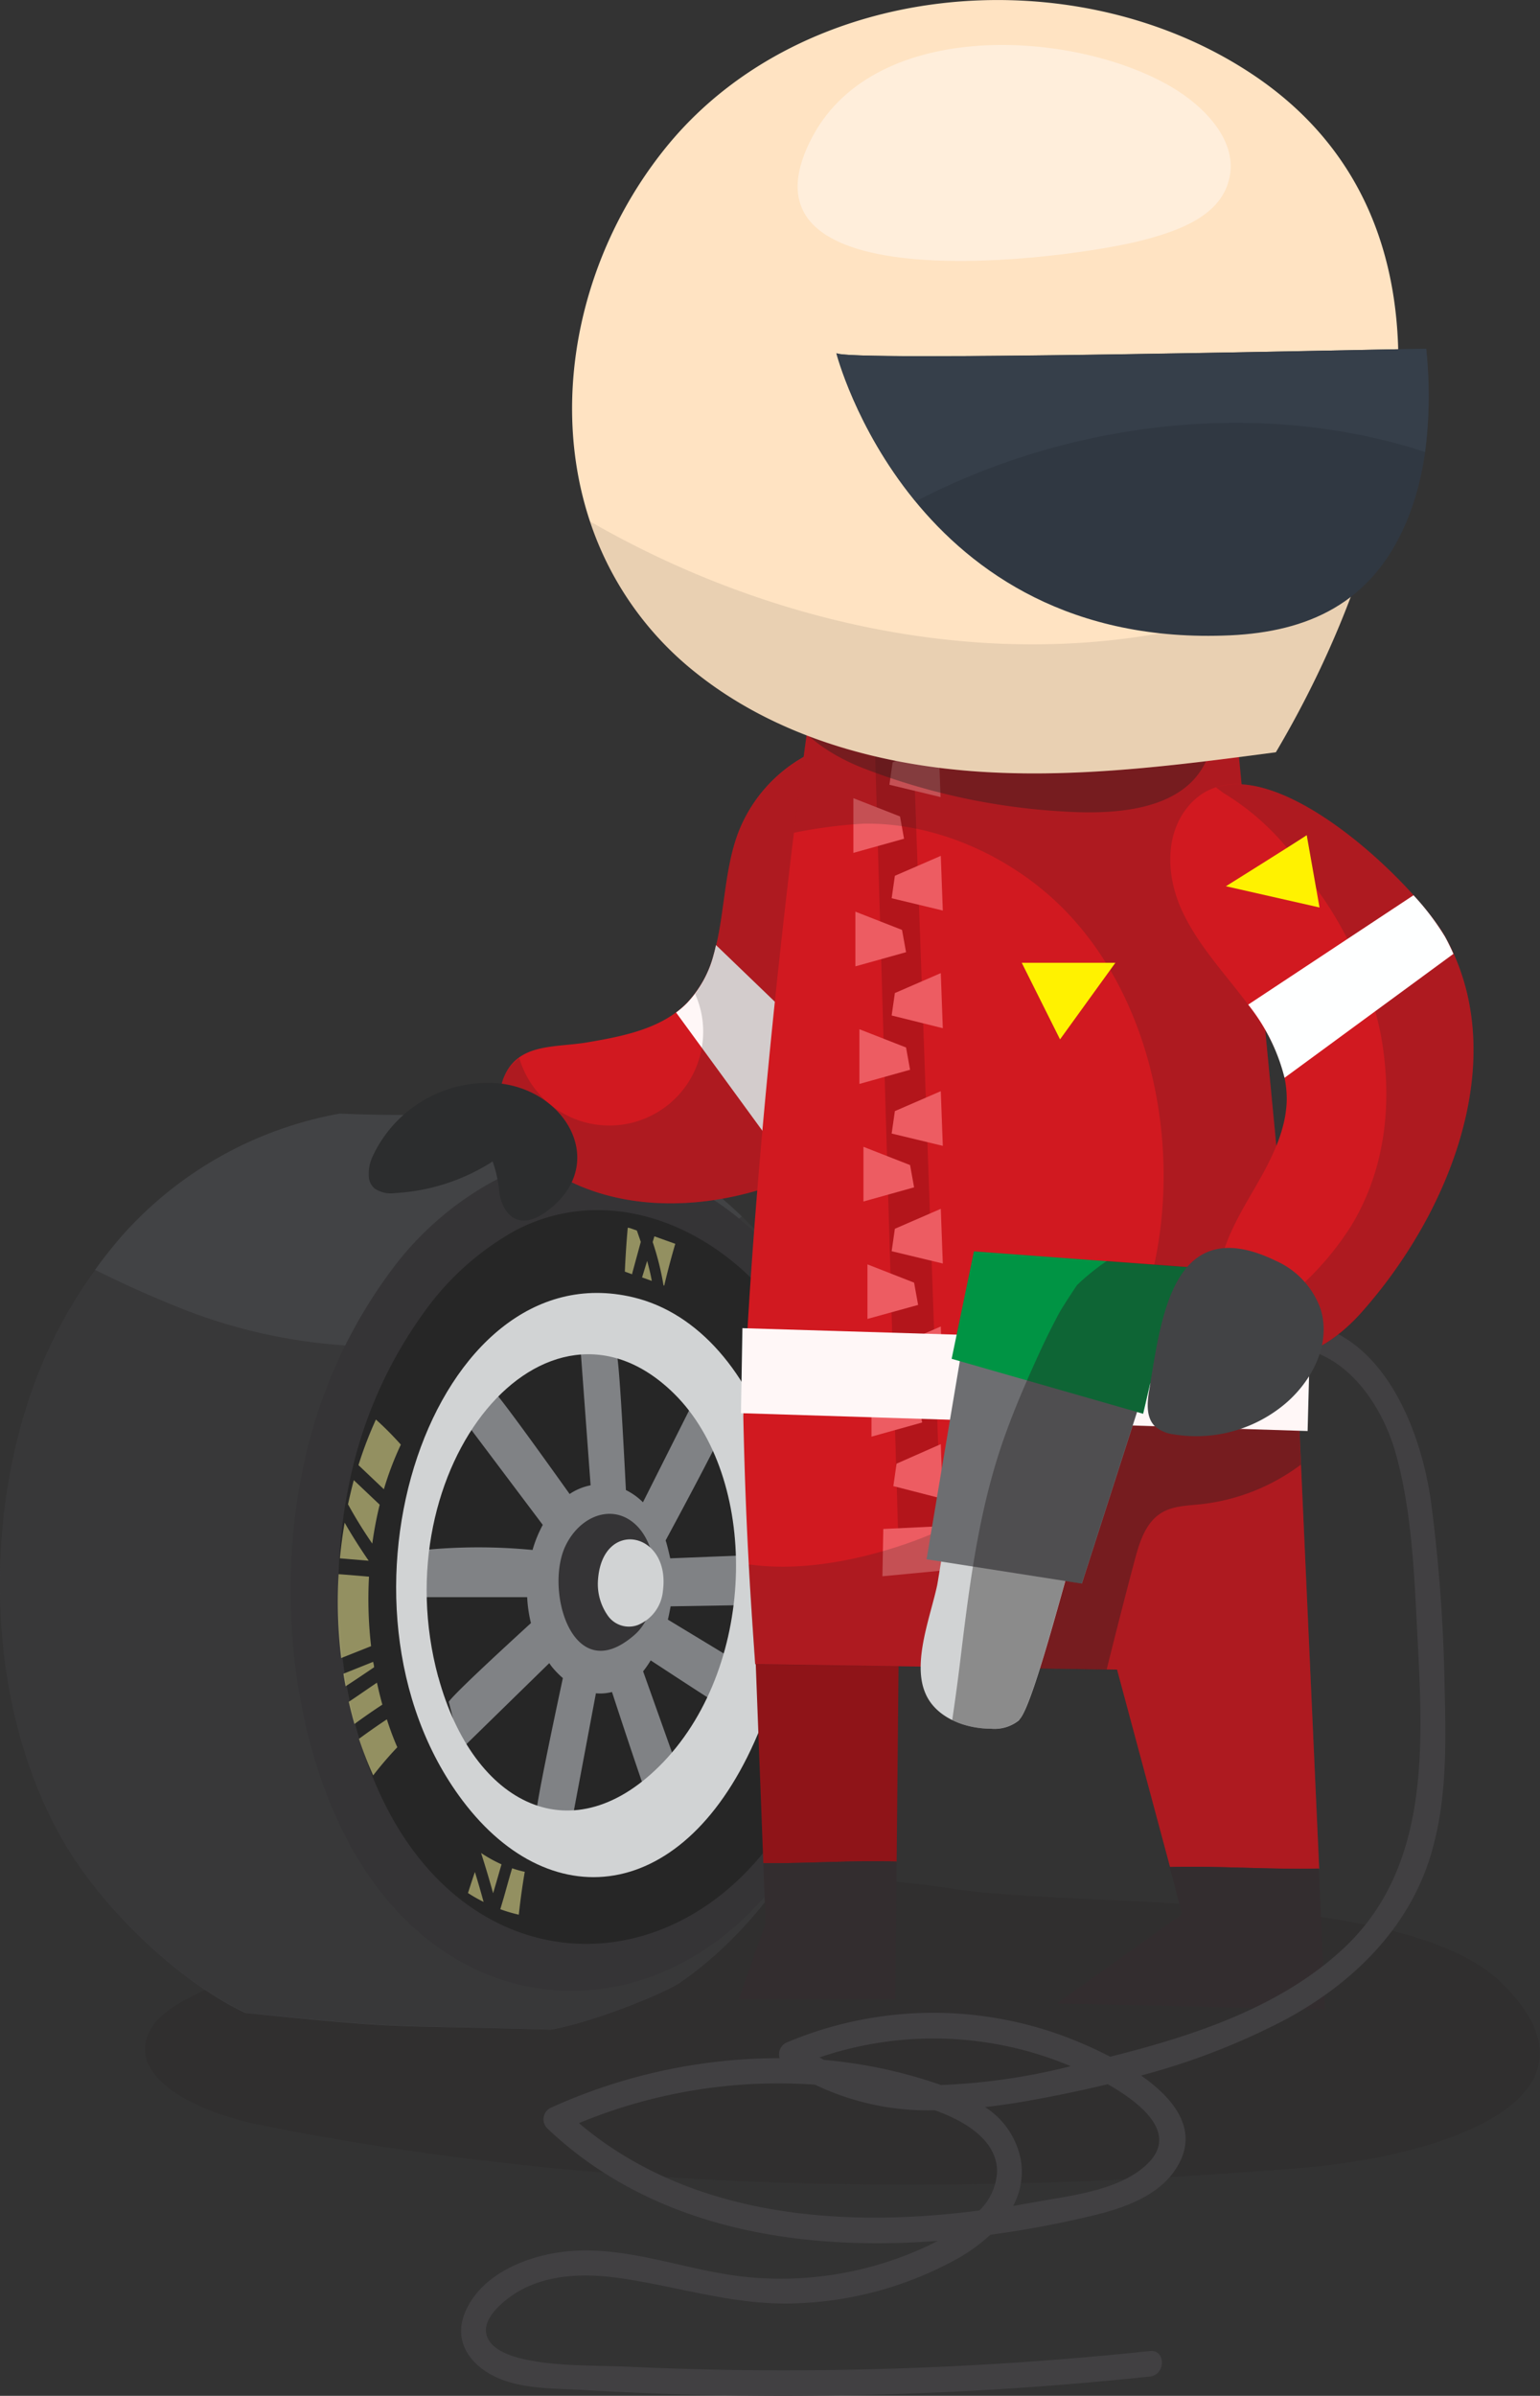 <svg xmlns="http://www.w3.org/2000/svg" viewBox="0 0 191.52 297.91"><rect x="0" y="0" width="191.52" height="297.91" fill="#333333" stroke="none"/><defs><style>.cls-1,.cls-15,.cls-18,.cls-3{fill:#231f20;}.cls-1{opacity:0.2;}.cls-2{fill:#424345;}.cls-3{opacity:0.3;}.cls-4{fill:#353436;}.cls-5{fill:#262626;}.cls-6{fill:#808285;}.cls-7{fill:#d1d3d4;}.cls-8{fill:#fffa9c;opacity:0.5;}.cls-9{fill:#d11920;}.cls-10{fill:#fff7f7;}.cls-11{fill:#8f1418;}.cls-12{fill:#332d2f;}.cls-13{fill:#b3151b;}.cls-14{fill:#ed5c62;}.cls-15{opacity:0.4;}.cls-16{fill:#ffe3c2;}.cls-17{fill:#ffeedb;}.cls-18{opacity:0.1;}.cls-19{fill:#303842;}.cls-20{fill:#363f4a;}.cls-21{fill:#414042;}.cls-22{fill:#6d6e71;}.cls-23{fill:#009444;}.cls-24{fill:#2c2d2e;}.cls-25{fill:#feffff;}.cls-26{fill:#fff200;}</style></defs><title>team-tyre-pressure</title><g id="Layer_2" data-name="Layer 2"><g id="Layer_1-2" data-name="Layer 1"><path class="cls-1" d="M172.58,268a81.57,81.57,0,0,1-10.37,1.53c-42.74,3.55-88.14,3.17-130.09-5.36-7.06-1.43-15.8-5.4-13.78-11,.95-2.62,4.08-4.3,7-5.65,28-12.78,61.65-17.35,93.32-12.64,16.55,2.46,56.13,0,68.06,11.67C198.49,258.07,186.53,265,172.58,268Z"/><path class="cls-2" d="M30.52,250.3C22.81,246.7,13,237.87,7.76,228.73-1.72,212.08-2,189.53,4.11,172.53a59.52,59.52,0,0,1,11.09-18.9,47.37,47.37,0,0,1,27.05-15.16c14.87.61,14.87-.73,27.43.46,12.8,2.75,25,11.65,32.32,25.25,9.81,18.16,8.41,45.11-1,63.74-4.72,8-10.11,14.26-16.5,18.65-1.74,1.19-10.46,4.82-16,5.81C47.74,251.75,51.34,252.43,30.52,250.3Z"/><path class="cls-3" d="M11.8,157.88c3.2,1.61,6.53,3.11,10.05,4.54a67.39,67.39,0,0,0,29.9,4.88c6.45-.5,12.94-1.26,19-3.66a75.46,75.46,0,0,0,21.51-12.4A53.05,53.05,0,0,1,102,164.17c9.81,18.16,8.41,45.11-1,63.74-4.72,8-10.11,14.26-16.5,18.65-1.74,1.19-10.46,4.82-16,5.81-20.71-.63-17.11,0-37.93-2.08C22.81,246.7,13,237.87,7.76,228.73-1.72,212.08-2,189.53,4.11,172.53A60.57,60.57,0,0,1,11.8,157.88Z"/><path class="cls-4" d="M48.41,158.31A39.15,39.15,0,0,1,61.14,147c14.18-7.47,31.85.15,41,17.14,9.52,17.62,8.26,44.28-.73,62.21-13.19,26.31-43.11,28.71-57.36,4-7.42-12.86-9.8-31.49-6.37-47.78A62,62,0,0,1,48.41,158.31Z"/><path class="cls-5" d="M52.86,163A34.54,34.54,0,0,1,64.1,153c12.51-6.59,28.1.13,36.2,15.12,8.4,15.54,7.29,39.06-.64,54.88-11.64,23.21-38,25.33-50.6,3.55-6.55-11.34-8.65-27.78-5.62-42.15A54.73,54.73,0,0,1,52.86,163Z"/><path class="cls-6" d="M80.92,206.46c3.07,2,8.17,5.38,10.94,7,1.19-1.51,2.21-3.15,3.28-4.75l-12.08-7.32c.14-.55.34-1.65.34-1.65l13.7-.23.1-6.29-13.85.55s-.33-1.52-.57-2.23c2.75-5.1,7.34-13.7,7.7-15l-2.91-4.88-7.61,15.14a8,8,0,0,0-2.12-1.52c-.32-6.34-.82-15.54-1.11-16.73l-4.56-1.19,1.28,17.33a7.1,7.1,0,0,0-2.61,1.08c-3.24-4.54-8.87-12.4-9.64-13l-4.07,3.05,10.37,13.79a15.55,15.55,0,0,0-1.27,3.12,69.88,69.88,0,0,0-13.47,0l-1.68,5.87,14.48,0a16.93,16.93,0,0,0,.47,3.22c-3.9,3.57-9.6,8.84-10.22,9.79l1.5,5.94,11-10.75c.09.13.18.27.28.4A10.85,10.85,0,0,0,70,208.66c-1.31,6.12-3.28,15.51-3.3,16.81l4,3.23,3.41-18.15a5.84,5.84,0,0,0,2-.16c1.89,5.78,5,15.17,5.61,16.21l4.59-1-6.33-17.78A11.88,11.88,0,0,0,80.92,206.46Z"/><path class="cls-7" d="M94.68,214.57c9.16-23,.42-49.37-15.94-53.26-24.88-5.92-39.64,38.07-21.23,62.56C68.76,238.82,85.92,236.56,94.68,214.57Zm-40.17-6c-7.11-26.17,13.4-51,29.34-35.26,10.48,10.37,10.43,33.41-1.31,45.75C71.33,230.82,58.86,224.51,54.51,208.53Z"/><path class="cls-4" d="M77.33,204.45A10.56,10.56,0,0,0,79,203.21c3.48-3.12,3.41-11.65-.76-14.26-2.75-1.73-6.22-.18-7.88,3.2C67.85,197.25,70.73,208.36,77.33,204.45Z"/><path class="cls-7" d="M75.58,200.88a3.2,3.2,0,0,0,3.75,1.18,5.07,5.07,0,0,0,3.11-4.22c1-7.41-7.52-9.1-8.07-1.41A6.83,6.83,0,0,0,75.58,200.88Z"/><path class="cls-8" d="M96.59,175.9c-.34-.67-.68-1.32-1.05-2A41.77,41.77,0,0,0,98.88,171q.5.89,1,1.82C98.78,173.9,97.68,174.89,96.59,175.9Zm.77,1.62.37.83c1.52.07,3,.22,4.57.42q-.75-2.22-1.69-4.32C99.53,175.51,98.44,176.51,97.36,177.52Zm6.66,7.65c-.31-1.48-.66-2.94-1.08-4.36-1.47-.21-2.95-.38-4.42-.47a46.26,46.26,0,0,1,1.5,4.89C101.35,185.19,102.68,185.18,104,185.17Zm.41,21.92a61.58,61.58,0,0,0,.72-6.69c-1.29.39-2.57.85-3.85,1.35-.08.91-.19,1.82-.31,2.73Q102.66,205.88,104.42,207.09Zm-3.76-.58c-.12.69-.26,1.38-.42,2.07a34,34,0,0,0,3.49,2.15c.12-.55.23-1.1.34-1.66C102.91,208.28,101.77,207.42,100.66,206.51Zm4.55-8.18c0-.48,0-1,0-1.45l-3.77-1.21c0,1.31,0,2.63,0,4C102.68,199.14,103.94,198.7,105.21,198.33Zm0-3.51a60,60,0,0,0-.79-7.66l-3.92.05a50.37,50.37,0,0,1,.88,6.38ZM98,169.48a37.08,37.08,0,0,0-3.71-5c-.64,1.63-1.29,3.24-1.95,4.86a34.17,34.17,0,0,1,2.28,3.12A42.74,42.74,0,0,0,98,169.48ZM79.85,158.84l1.21.43c-.15-.84-.35-1.66-.58-2.48Zm2.66,1,.1,0c.41-1.75.87-3.48,1.37-5.18l-2.6-.93c-.07.24-.14.48-.21.71A34.76,34.76,0,0,1,82.51,159.79Zm-4.8-1.72.91.33,0-.1,1.07-3.93q-.24-.71-.49-1.41l-.82-.29a1.49,1.49,0,0,0-.31-.06C77.91,154.4,77.79,156.23,77.71,158.07ZM62.22,237.4a18.1,18.1,0,0,0,2.3.68q.29-2.69.74-5.33a13.37,13.37,0,0,1-1.57-.44c-.38,1.25-.72,2.53-1.06,3.71Zm-4-2a18.34,18.34,0,0,0,1.92,1.09c-.34-1.25-.7-2.49-1.08-3.72C58.76,233.64,58.48,234.52,58.2,235.39Zm3.11,0,.26-.89c.26-.87.51-1.78.78-2.69a17.5,17.5,0,0,1-2.54-1.41Q60.61,232.84,61.31,235.36ZM49.85,179.63a40.06,40.06,0,0,0-3.1-3.12,48.71,48.71,0,0,0-2.17,5.67l3.16,3A39.37,39.37,0,0,1,49.85,179.63Zm-3.55,12.3a46.1,46.1,0,0,1,.92-4.83L44,184.05c-.27,1-.5,2-.72,3A56.54,56.54,0,0,0,46.3,191.94Zm-3.44-2.59c-.25,1.46-.45,2.94-.59,4.43l3.58.3C44.81,192.55,43.81,191,42.87,189.35Zm3.29,15.35a51.15,51.15,0,0,1-.26-8.64c-1.26-.11-2.52-.22-3.78-.31a58.27,58.27,0,0,0,.32,10.43Zm-1.51,11.51a45.58,45.58,0,0,0,1.77,4.56,45.12,45.12,0,0,1,3-3.5c-.49-1.12-.92-2.28-1.3-3.47Q46.36,214.95,44.65,216.21Zm1.88-8.9c0-.22-.08-.44-.11-.66l-3.7,1.48q.12.78.27,1.56C44.17,208.91,45.35,208.11,46.53,207.31Zm-3.15,4.29c.21.94.45,1.87.71,2.78q1.72-1.26,3.47-2.41-.37-1.34-.67-2.73C45.73,210,44.56,210.83,43.39,211.6Z"/><path class="cls-9" d="M88.77,118.69c1.36-4.75,1.24-10.32,3-15.05a18.44,18.44,0,0,1,11.54-11c5.47,6.71,10.06,14.4,11.7,22.9,2.41,12.48-2.15,23.7-13.46,29.54-11.14,5.75-25.84,6.8-35.44-1.27-2.58-2.17-4.85-6.42-3.46-9.82,1.77-4.36,6.37-3.69,10.4-4.38,4.47-.76,9.25-1.69,12.41-4.93A13.79,13.79,0,0,0,88.77,118.69Z"/><path class="cls-10" d="M110.33,138,89.05,117.52c-.09.39-.18.79-.29,1.17a13.79,13.79,0,0,1-3.29,6,11.53,11.53,0,0,1-1.39,1.21L99,146.34c.88-.38,1.75-.79,2.59-1.22A26.48,26.48,0,0,0,110.33,138Z"/><path class="cls-1" d="M115,115.58c-1.64-8.5-6.23-16.18-11.7-22.9a18.44,18.44,0,0,0-11.54,11c-1.77,4.73-1.64,10.3-3,15.05a14.82,14.82,0,0,1-2.31,4.87,11.34,11.34,0,0,1,1,4.62,11.67,11.67,0,0,1-22.87,3.34A5.51,5.51,0,0,0,62.65,134c-1.38,3.4.88,7.65,3.46,9.82,9.6,8.07,24.3,7,35.44,1.27C112.87,139.27,117.43,128.06,115,115.58Z"/><path class="cls-11" d="M111.51,231.48l.39-40.18-18.36,3.89,1.39,36.49C100.53,231.73,106,231.3,111.51,231.48Z"/><path class="cls-12" d="M94.93,231.68l.28,7.46-3.34,9.46h19.47l.17-17.12C106,231.3,100.53,231.73,94.93,231.68Z"/><path class="cls-9" d="M164.06,232.37l-2.92-64.81-9.27-96.44c-15.73,3-30.94,6.87-46.71,9.53a3.56,3.56,0,0,0-3.72,3.52c-1.35,6.74-7.66,55.89-9,91.94.29,13.49.82,21.29,1.48,30.81l45,.69,6.59,24.55C151.76,232,157.85,232.48,164.06,232.37Z"/><polygon class="cls-13" points="108.65 87.49 111.84 195.69 117.22 195.02 113.35 86.14 108.65 87.49"/><path class="cls-14" d="M106.13,106.05v-6.8l5.8,2.27.5,2.77Zm6.55,12.35-.5-2.77-5.8-2.27v6.8Zm.5,14.62-.5-2.77-5.8-2.27v6.8Zm.5,14.62-.5-2.77-5.8-2.27v6.8Zm.5,14.62-.5-2.77-5.8-2.27V164Zm.5,14.62-.5-2.77-5.8-2.27v6.8Z"/><path class="cls-14" d="M110.61,97.58l.4-2.79,5.71-2.48.25,6.8Zm6.64,15.64-.25-6.8-5.71,2.48-.4,2.79Zm0,14.63L117,121l-5.71,2.48-.4,2.79Zm0,14.63-.25-6.8-5.71,2.48-.4,2.79Zm0,14.63-.25-6.8-5.71,2.48-.4,2.79Zm0,14.63-.25-6.8-5.71,2.48-.4,2.79Zm0,14.63-.25-6.8L111.5,182l-.4,2.79Z"/><polygon class="cls-14" points="109.85 190.12 118.77 189.69 118.88 195.13 109.74 196 109.85 190.12"/><path class="cls-1" d="M164.06,232.37l-2.92-64.81-9.27-96.44c-15.73,3-30.94,6.87-46.71,9.53a3.56,3.56,0,0,0-3.72,3.52c-.46,2.29-1.49,9.48-2.71,19.38a61.49,61.49,0,0,1,8.58-1.13c8.18-.16,16.44,3.24,22.64,8.46,14,11.81,17.9,34.23,12.3,51.14a47.26,47.26,0,0,1-28.41,29.53c-6.23,2.3-13.82,3.91-20.47,3l-.26,0c.23,4.24.5,8.16.8,12.42l45,.69,6.59,24.55C151.76,232,157.85,232.48,164.06,232.37Z"/><path class="cls-15" d="M141.61,163.73A47.54,47.54,0,0,1,128,183.2c-1.36,7.88-.44,16.06-1.06,24.23l10.69.16c1.13-4.55,2.29-9.1,3.5-13.64.59-2.21,1.34-4.62,3.29-5.82,1.42-.88,3.19-.91,4.85-1.08a25.32,25.32,0,0,0,12.51-4.93l-.66-14.57-.28-2.93A30.32,30.32,0,0,0,141.61,163.73Z"/><polygon class="cls-10" points="92.15 175.72 162.62 177.94 162.9 167.29 92.33 165.15 92.15 175.72"/><path class="cls-12" d="M145.47,232.16,147,238l-15.58,11.13,33.38.74-.79-17.53C157.85,232.48,151.76,232,145.47,232.16Z"/><path class="cls-15" d="M110.93,70.1c-3.64-.15-14.08.31-14.9,5a30.63,30.63,0,0,0-.61,5.12c0,7.8,5.31,12.89,12.62,15.56a81.53,81.53,0,0,0,24.51,5.14c6.27.38,13.77-.23,16.91-5.3C156.92,83.53,129.3,70.85,110.93,70.1Z"/><path class="cls-16" d="M73.34,64.74a40.08,40.08,0,0,0,13.18,18.9c9.76,7.81,22.35,11.39,34.81,12.28s25-.75,37.34-2.38c15.34-25.88,26.36-65.94-4-85C132.75-5.28,100-2.45,83.09,18,72.28,31.12,68.23,49.29,73.34,64.74Z"/><path class="cls-17" d="M142.11,29.87c-9,2.36-52.47,8.28-41-13,7.93-14.62,32.31-13.15,44.42-6.15,4.29,2.48,8.59,6.93,7.29,11.71C151.67,26.9,146.53,28.72,142.11,29.87Z"/><path class="cls-18" d="M145,78.61a80.18,80.18,0,0,0,19.78-6.41c1.41-.22,2.82-.46,4.22-.73a123,123,0,0,1-10.31,22.07c-12.39,1.63-24.88,3.26-37.34,2.38S96.27,91.45,86.51,83.64A40.07,40.07,0,0,1,73.37,64.83C94.72,77.15,120.76,83.15,145,78.61Z"/><path class="cls-19" d="M177.37,43.37c.72,7.43.32,15.17-2.63,21.92C170.46,75.05,162.65,78.55,153,79c-39.58,1.8-49-35.1-49-35.1C104.35,45,171.82,43.41,177.37,43.37Z"/><path class="cls-20" d="M113.89,62.34a53.17,53.17,0,0,1-9.82-18.45c.29,1.13,67.75-.48,73.3-.52a54.51,54.51,0,0,1-.15,12.83C156.95,49.58,133.21,52.27,113.89,62.34Z"/><path class="cls-21" d="M179.65,209.4A202.7,202.7,0,0,0,178,187c-1.47-11-7.79-25.12-21.34-22.3-2,.42-1.15,3.48.84,3.06,8.38-1.74,14.1,5.89,16.09,13s2.3,15.08,2.68,22.53c.69,13.65,1.65,28.87-9.2,39-7.87,7.33-18.68,10.86-29,13.45a53,53,0,0,0-5.56-2.48,46.86,46.86,0,0,0-34.55.66,1.61,1.61,0,0,0-1,2,68.74,68.74,0,0,0-28.59,6.23,1.6,1.6,0,0,0-.32,2.49c13.06,12.42,31.19,15.33,48.57,14l-1,.51a43,43,0,0,1-22.57,4c-7.61-.71-14.94-4-22.69-3.19-4.72.51-10.4,2.73-12.46,7.42-1.88,4.3,1.33,7.56,5.26,8.77,2.84.87,5.94.86,8.87,1q6.56.4,13.13.59A433.74,433.74,0,0,0,143,295.51c2-.21,2-3.39,0-3.17a433.84,433.84,0,0,1-52.48,2.34q-6.18-.11-12.36-.39c-4.32-.2-9,0-13.25-1-1.63-.38-4.29-1.3-4.47-3.37s2.67-4.24,4.24-5.11c3.8-2.11,8.42-2.13,12.6-1.51,7.58,1.12,14.61,3.54,22.38,3.08a44.52,44.52,0,0,0,19.68-5.68,21.52,21.52,0,0,0,3.82-2.82,126.36,126.36,0,0,0,13-2.45c3.56-.87,7.65-2.3,9.86-5.43,3.37-4.76.25-8.87-4.11-11.92a86.47,86.47,0,0,0,17.86-6.91c8.79-4.71,16.08-12,18.54-21.86C180,222.85,179.8,216,179.65,209.4Zm-48.57,46.7c.55.2,1.26.48,2.07.82A77.56,77.56,0,0,1,117,259.26l-.18-.07a59.51,59.51,0,0,0-14.34-3.05l-.57-.31A44,44,0,0,1,131.07,256.1ZM72,264a64.67,64.67,0,0,1,29.36-4.78,32.41,32.41,0,0,0,14.87,3.18l.16.05C119.72,263.65,124,266,124,270a7.21,7.21,0,0,1-2.2,4.86C104.43,277.14,85.64,275.56,72,264Zm70.61,5.15c-3.51,3.3-9.68,3.88-14.19,4.72l-2.43.43a8.93,8.93,0,0,0,1-5.52A10,10,0,0,0,122.5,262c2.11-.23,4.21-.56,6.26-.94,3-.55,6-1.18,9-1.9C142.32,261.75,146.51,265.47,142.63,269.12Z"/><path class="cls-9" d="M177.74,151a61,61,0,0,1-8.45,12.23c-3,3.36-7.46,6.48-11.92,5.23-4-1.13-6.14-5.53-5.86-9.48s2.38-7.54,4.39-11,4-7.12,4.12-11.08c.1-4.52-2.33-8.74-5.12-12.41s-6-7.12-7.91-11.27-2.2-9.33.74-12.9c8.24-10,28.19,9.38,32,16.17C185.7,127.23,183.43,140.08,177.74,151Z"/><path class="cls-1" d="M179.71,116.48c-3.32-6-19.11-21.62-28.49-18.57l.93.69a31.29,31.29,0,0,1,10.57,10.58,46.32,46.32,0,0,1,9,19.46c1.49,8.12.69,16.57-3.66,23.75a36.52,36.52,0,0,1-14.62,13.21,7.43,7.43,0,0,0,4,2.84c4.45,1.25,8.93-1.87,11.92-5.23A61,61,0,0,0,177.74,151C183.43,140.08,185.7,127.23,179.71,116.48Z"/><path class="cls-7" d="M126.73,213.9a4.82,4.82,0,0,1-3.47,1.06c-3.32,0-7-1.45-8.22-4.52-1.57-3.82.68-9.44,1.51-13.33.16-.74,1.28-8.55,1.89-8.66L133.89,192c-.33-.08-5.2,19.76-7.08,21.78Z"/><polygon class="cls-22" points="115.23 193.89 119.94 165.84 142.74 171.45 134.55 196.91 115.23 193.89"/><polygon class="cls-23" points="118.35 168.96 121.12 155.6 152.16 157.9 151.82 160.75 143.03 172.08 142.17 175.79 118.35 168.96"/><path class="cls-15" d="M119.48,206c1.21-10,2.41-19.1,5.68-28,1.09-3,2.34-5.89,3.64-8.77.67-1.48,1.36-2.95,2.1-4.39.28-.55.56-1.09.85-1.63l.38-.63q.88-1.41,1.81-2.78l.33-.32q1.08-1,2.23-1.86c.37-.29.76-.56,1.15-.82h.06c-.47.35-.33.24,0,0l14.43,1.07-.34,2.85L143,172.08l-.86,3.71-.76-.22-6.86,21.34-2.06-.32c-1.67,6-4.39,15.83-5.69,17.23l-.08.08a4.82,4.82,0,0,1-3.47,1.06,11.21,11.21,0,0,1-4.8-1.08Q119,210,119.48,206Z"/><path class="cls-2" d="M150.59,155.52c-5.54,1.85-6.57,10.71-7.68,17.4-.25,1.54-.39,3.33.72,4.43a4.35,4.35,0,0,0,2.32,1,17.18,17.18,0,0,0,13.24-3.29c3.76-2.84,6.45-7.77,5.05-12.27a10.35,10.35,0,0,0-5.54-6C155.25,155.11,152.62,154.84,150.59,155.52Z"/><path class="cls-24" d="M45.89,146.51a2.1,2.1,0,0,0,.72,1.29,3.62,3.62,0,0,0,2.54.55,25,25,0,0,0,12.12-3.93,15.78,15.78,0,0,1,.84,4c.25,1.35.92,2.78,2.22,3.22s2.68-.28,3.77-1.1c7.62-5.72,2.41-15.1-6.28-15.85a15.79,15.79,0,0,0-15.43,9A5.12,5.12,0,0,0,45.89,146.51Z"/><path class="cls-25" d="M179.71,116.48a31.77,31.77,0,0,0-3.92-5.16l-20.56,13.6a23.79,23.79,0,0,1,4.52,9.1l21-15.41Q180.29,117.54,179.71,116.48Z"/><path class="cls-26" d="M162.51,103.85c-1.59,1.06-10.05,6.35-10.05,6.35l11.64,2.64Z"/><polygon class="cls-26" points="127.07 119.72 138.71 119.72 131.83 129.24 127.07 119.72"/></g></g></svg>